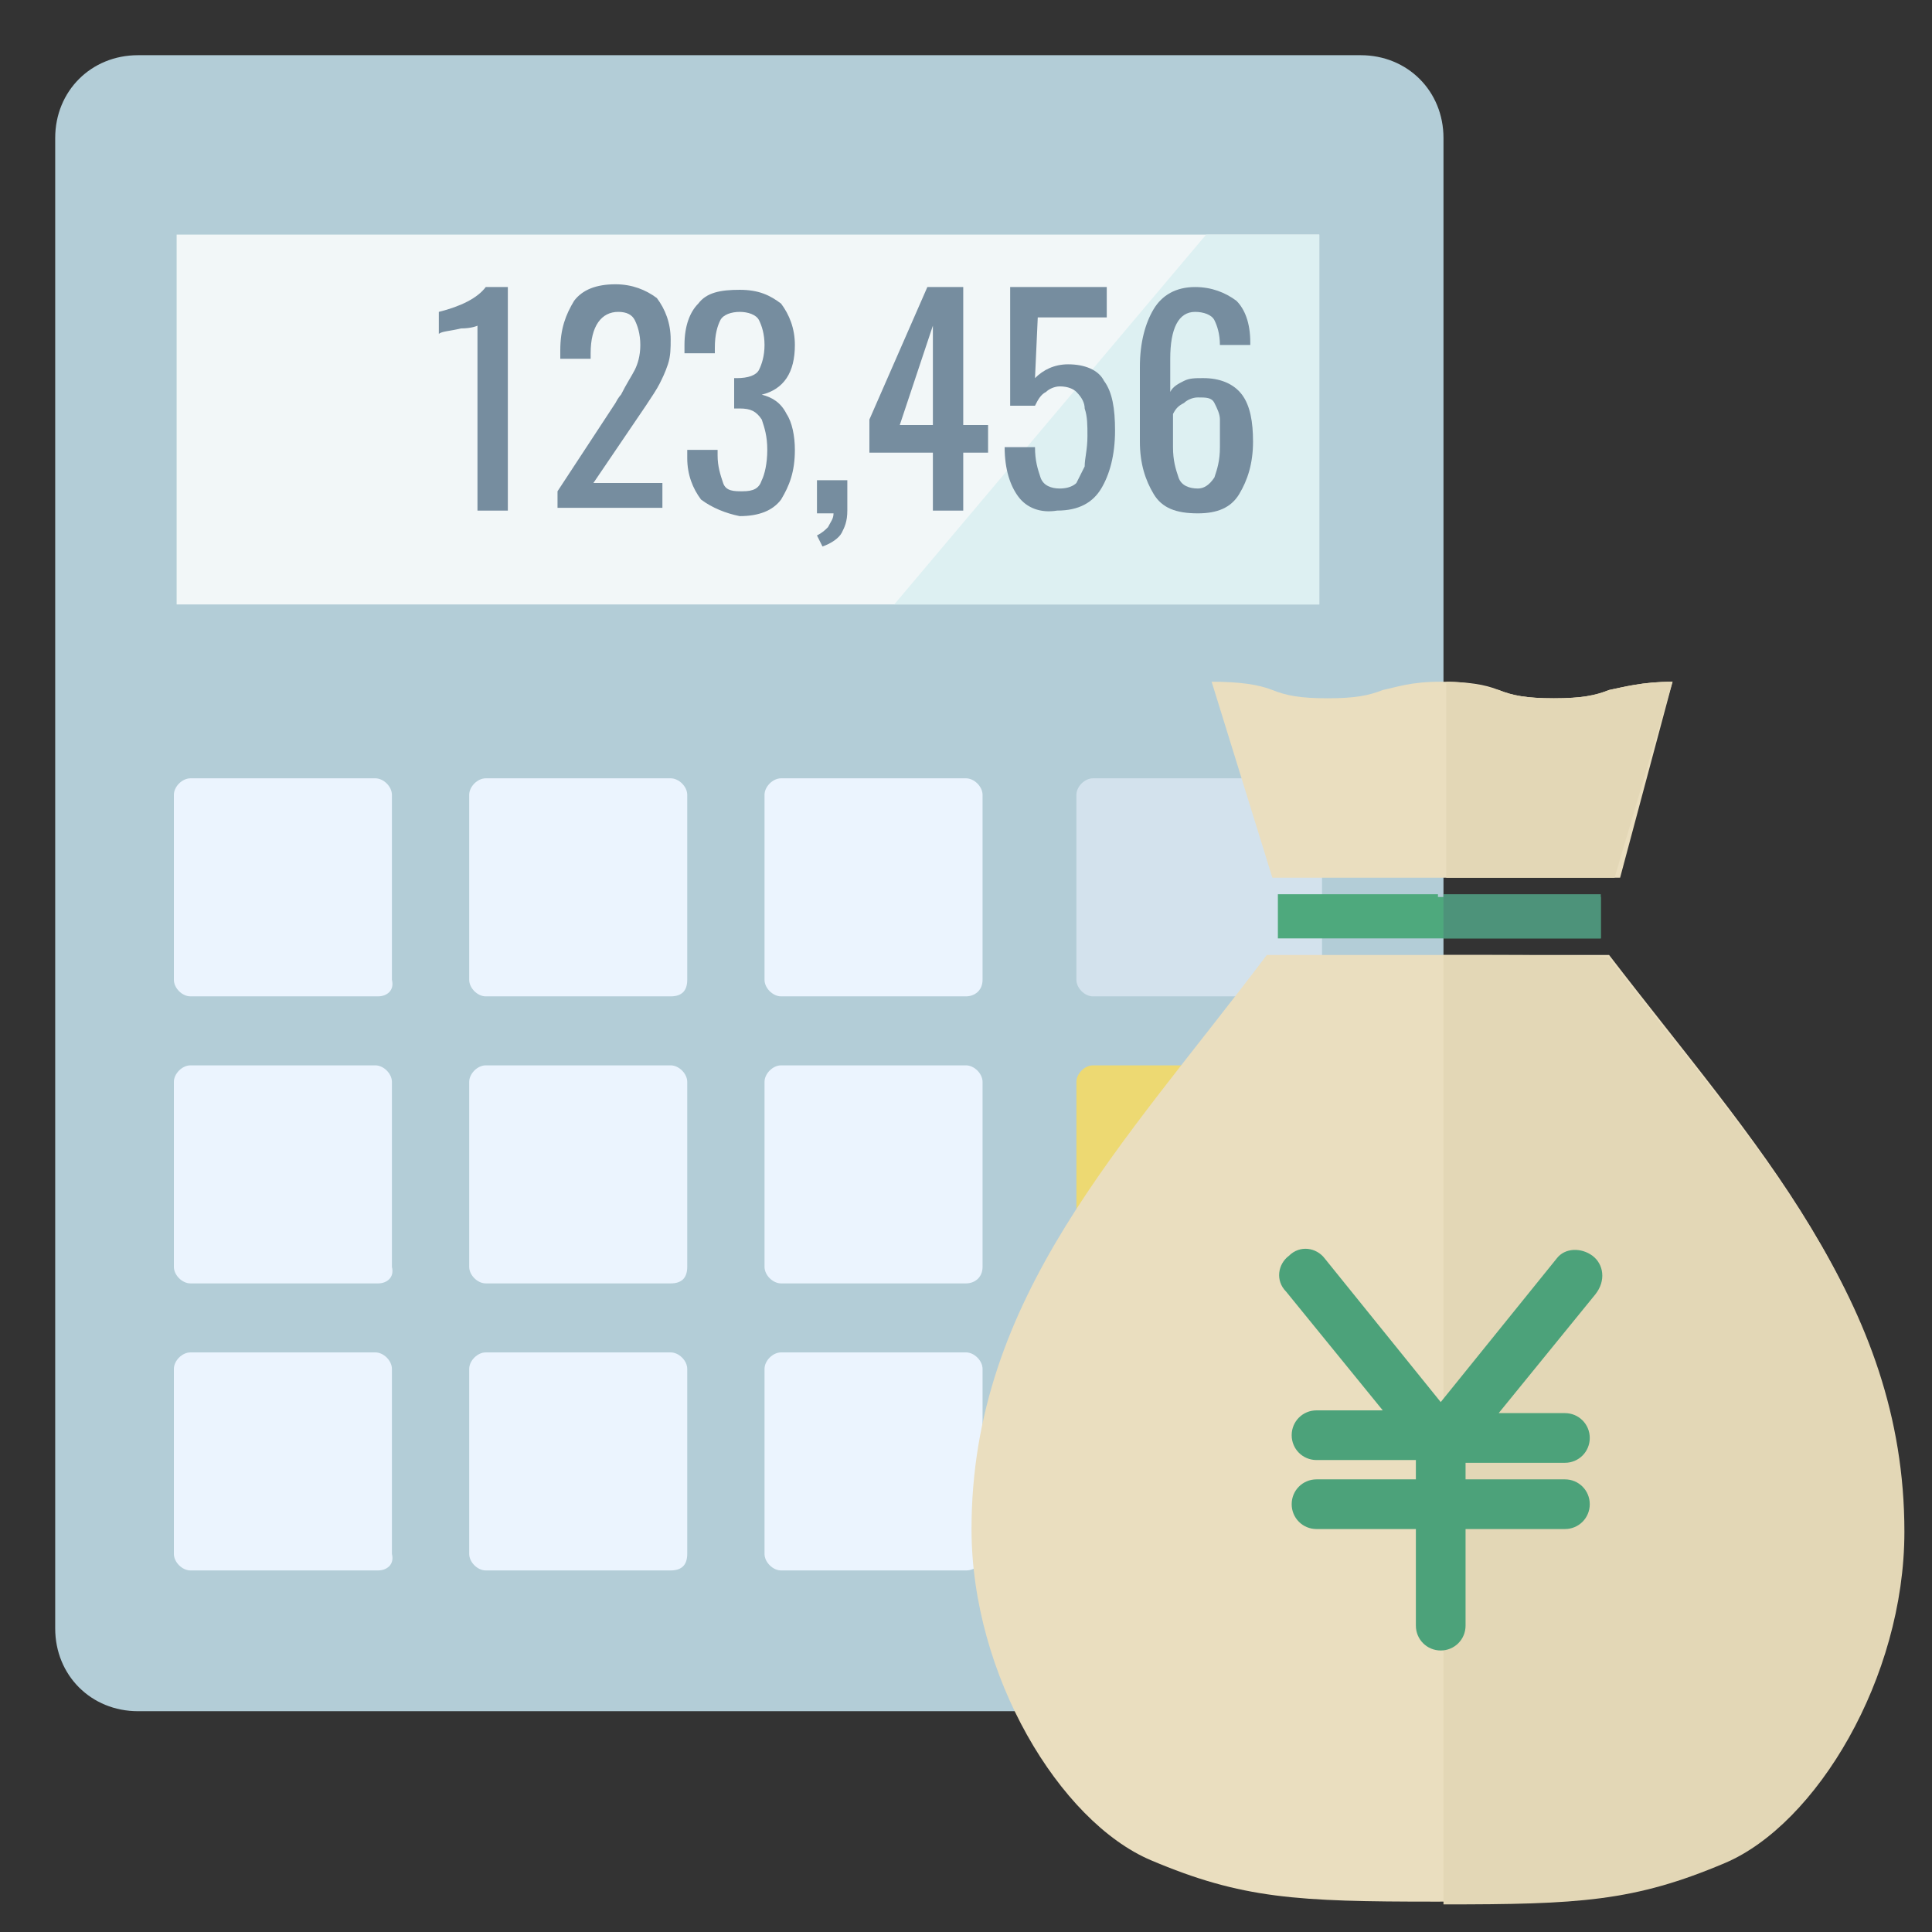 <?xml version="1.0" encoding="utf-8"?>
<!-- Generator: Adobe Illustrator 21.1.0, SVG Export Plug-In . SVG Version: 6.00 Build 0)  -->
<svg version="1.1" xmlns="http://www.w3.org/2000/svg" xmlns:xlink="http://www.w3.org/1999/xlink" x="0px" y="0px" width="70px"
	 height="70px" viewBox="0 0 70 70" style="enable-background:new 0 0 70 70;" xml:space="preserve">
<rect x="0" y="0" width="70" height="70" fill="#333333" stroke="none"/>
<style type="text/css">
	.st0{fill:none;}
	.st1{fill:#000009;}
	.st2{fill:#666666;}
	.st3{fill:#888888;}
	.st4{fill:#ADADAD;}
	.st5{fill:#BFBFBF;}
	.st6{fill:#DADADA;}
	.st7{fill:#E5E5E5;}
	.st8{fill:#EEEEEE;}
	.st9{fill:#F5F5F5;}
	.st10{fill:#0058A0;}
	.st11{fill:#2D96CD;}
	.st12{fill:#C2E4FE;}
	.st13{fill:#D2E2F0;}
	.st14{fill:#EBF4FE;}
	.st15{fill:#E3E5E9;}
	.st16{fill:#F1F2F4;}
	.st17{fill:#7890A4;}
	.st18{fill:#F7AF4A;}
	.st19{fill:#FCF87F;}
	.st20{fill:#78BF69;}
	.st21{fill:#81D2A6;}
	.st22{fill:#FFE402;}
	.st23{fill:#B6D957;}
	.st24{fill:#F7FEEA;}
	.st25{fill:#FBF8E7;}
	.st26{fill:#FF1918;}
	.st27{fill:#F85051;}
	.st28{fill:#E65D57;}
	.st29{fill:#FEBBBB;}
	.st30{fill:#FEEEEE;}
	.st31{fill:#ECF8E5;}
	.st32{fill:#DFEBD8;}
	.st33{fill:#FFF2D9;}
	.st34{fill:#EFE3CC;}
	.st35{fill:#E6DAC3;}
	.st36{fill:#E1E1E1;}
	.st37{fill:none;stroke:#E1E1E1;stroke-miterlimit:10;}
	.st38{fill:#FCDB95;}
	.st39{fill:#F3F092;}
	.st40{fill:#DAD381;}
	.st41{fill:#F2DC52;}
	.st42{fill:#D9C14A;}
	.st43{fill:#BB8536;}
	.st44{fill:#8B6025;}
	.st45{fill:none;stroke:#BDCCD4;stroke-width:1.5;stroke-miterlimit:10;stroke-dasharray:5,3;}
	.st46{fill:none;stroke:#2D96CD;stroke-width:2;stroke-miterlimit:10;}
	.st47{fill:none;stroke:#FFAA03;stroke-width:2;stroke-miterlimit:10;}
	.st48{fill:#F0EBD8;}
	.st49{fill:#D65F54;}
	.st50{fill:#B49E85;}
	.st51{fill:#C3CCD2;}
	.st52{fill:#746858;}
	.st53{fill:#B1D2DD;}
	.st54{fill:#3286A0;}
	.st55{fill:#DDF0F2;}
	.st56{fill:#FFFFFF;}
	.st57{fill:#F26A46;}
	.st58{fill:#C9CACA;}
	.st59{fill:#77624D;}
	.st60{fill:#FFE6CF;}
	.st61{fill:#216289;}
	.st62{fill:#231815;}
	.st63{fill-rule:evenodd;clip-rule:evenodd;fill:#E3E5E8;}
	.st64{fill:#DCDDDD;}
	.st65{clip-path:url(#SVGID_2_);fill:url(#SVGID_3_);}
	.st66{fill-rule:evenodd;clip-rule:evenodd;fill:#2D96CD;}
	.st67{fill:#E0C646;}
	.st68{clip-path:url(#SVGID_5_);fill:#C9AF41;}
	.st69{fill:#C4AB3F;}
	.st70{clip-path:url(#SVGID_7_);fill:#C9AF41;}
	.st71{clip-path:url(#SVGID_9_);fill:#C9AF41;}
	.st72{clip-path:url(#SVGID_11_);fill:#C9AF41;}
	.st73{clip-path:url(#SVGID_13_);fill:#C9AF41;}
	.st74{fill:#C18733;}
	.st75{clip-path:url(#SVGID_15_);fill:#C9AF41;}
	.st76{fill:#FBF77E;}
	.st77{fill:#FBE34D;}
	.st78{clip-path:url(#SVGID_17_);fill:#E0C646;}
	.st79{clip-path:url(#SVGID_19_);fill:#8E6126;}
	.st80{clip-path:url(#SVGID_21_);fill:#C9AF41;}
	.st81{clip-path:url(#SVGID_23_);fill:#C9AF41;}
	.st82{clip-path:url(#SVGID_25_);fill:#C9AF41;}
	.st83{clip-path:url(#SVGID_27_);fill:#C9AF41;}
	.st84{clip-path:url(#SVGID_29_);fill:#C9AF41;}
	.st85{clip-path:url(#SVGID_31_);fill:#C9AF41;}
	.st86{clip-path:url(#SVGID_33_);fill:#E0C646;}
	.st87{clip-path:url(#SVGID_35_);fill:#8E6126;}
	.st88{fill:#333333;}
	.st89{fill:#FFAA03;}
	.st90{fill:none;stroke:#BDCCD4;stroke-width:1.5;stroke-miterlimit:10;}
	.st91{clip-path:url(#SVGID_37_);}
	.st92{fill:#4CA27A;}
	.st93{clip-path:url(#SVGID_39_);}
	.st94{fill:#D35446;}
	.st95{fill:#E25A47;}
	.st96{fill:#B7463B;}
	.st97{fill:#913530;}
	.st98{clip-path:url(#SVGID_41_);}
	.st99{clip-path:url(#SVGID_43_);}
	.st100{fill-rule:evenodd;clip-rule:evenodd;fill:#C9C9C9;}
	.st101{fill-rule:evenodd;clip-rule:evenodd;fill:#DDDDDD;}
	.st102{opacity:0.5;fill-rule:evenodd;clip-rule:evenodd;fill:#E2E2DE;}
	.st103{fill-rule:evenodd;clip-rule:evenodd;fill:#EFEFEF;}
	.st104{fill:#C9C9C9;}
	.st105{fill:#8BBC66;}
	.st106{clip-path:url(#SVGID_45_);fill:#A8B9C1;}
	.st107{fill:none;stroke:#DADADA;stroke-linecap:round;stroke-linejoin:round;stroke-miterlimit:10;}
	.st108{clip-path:url(#SVGID_47_);fill:#78BF69;}
	.st109{clip-path:url(#SVGID_47_);}
	.st110{fill:#6B5746;}
	.st111{fill:#AA3F33;}
	.st112{fill:#EFF3F4;}
	.st113{clip-path:url(#SVGID_49_);fill:#78BF69;}
	.st114{clip-path:url(#SVGID_49_);}
	.st115{fill:#F4CAAB;}
	.st116{fill:#F9D7BB;}
	.st117{fill:#514A44;}
	.st118{fill:#30849E;}
	.st119{fill:#318BAF;}
	.st120{fill:#E60012;}
	.st121{fill:#FFD800;}
	.st122{fill:#F08C00;}
	.st123{fill:#0058A1;}
	.st124{fill:#E6222E;}
	.st125{fill:#F9E7C7;}
	.st126{fill:none;stroke:#FFFFFF;stroke-width:1.494;stroke-miterlimit:10;}
	.st127{fill:none;stroke:#FFFFFF;stroke-width:1.494;stroke-miterlimit:10;stroke-dasharray:4.312,2.587;}
	.st128{fill:none;stroke:#FFFFFF;stroke-width:1.494;stroke-miterlimit:10;stroke-dasharray:4.924,2.955;}
	.st129{fill:url(#SVGID_50_);stroke:#BDCCD4;stroke-miterlimit:10;}
	.st130{fill:none;stroke:#BDCCD4;stroke-miterlimit:10;}
	.st131{fill-rule:evenodd;clip-rule:evenodd;fill:#BDCCD4;}
	.st132{fill:none;stroke:#2D96CD;stroke-miterlimit:10;}
	.st133{fill:none;stroke:#DCDDDD;stroke-width:2;stroke-linecap:round;stroke-linejoin:round;stroke-miterlimit:10;}
	.st134{fill:none;stroke:#FFFFFF;stroke-width:1.5;stroke-miterlimit:10;}
	.st135{fill:none;stroke:#E5E5E5;stroke-width:1.5;stroke-miterlimit:10;}
	.st136{fill:none;stroke:#E5E5E5;stroke-width:1.5;stroke-miterlimit:10;stroke-dasharray:4.252,2.551;}
	.st137{fill:none;stroke:#E5E5E5;stroke-width:1.5;stroke-miterlimit:10;stroke-dasharray:5.01,3.006;}
	.st138{fill:url(#SVGID_51_);stroke:#BDCCD4;stroke-miterlimit:10;}
	.st139{fill:url(#SVGID_52_);stroke:#BDCCD4;stroke-miterlimit:10;}
	.st140{fill:none;stroke:#FFFFFF;stroke-width:1.452;stroke-miterlimit:10;}
	.st141{fill:none;stroke:#FFFFFF;stroke-width:1.452;stroke-miterlimit:10;stroke-dasharray:4.833,2.9;}
	.st142{fill:none;stroke:#FFFFFF;stroke-width:1.452;stroke-miterlimit:10;stroke-dasharray:4.501,2.7;}
	.st143{fill:none;stroke:#E5E5E5;stroke-width:1.516;stroke-miterlimit:10;}
	.st144{fill:none;stroke:#E5E5E5;stroke-width:1.516;stroke-miterlimit:10;stroke-dasharray:4.862,2.917;}
	.st145{fill:none;stroke:#E5E5E5;stroke-width:1.516;stroke-miterlimit:10;stroke-dasharray:5.132,3.079;}
	.st146{fill:none;stroke:#BDCCD4;stroke-width:1.5;stroke-linecap:round;stroke-miterlimit:10;}
	.st147{fill:#B3CDD7;}
	.st148{fill:#F2F7F8;}
	.st149{fill:#D3E2ED;}
	.st150{fill:#EDD972;}
	.st151{fill:#768D9F;}
	.st152{fill:#EADEBF;}
	.st153{fill:#4EA97D;}
	.st154{fill:#E3D7B6;}
	.st155{fill:#4D937A;}
	.st156{clip-path:url(#SVGID_54_);fill:#C9AF41;}
	.st157{clip-path:url(#SVGID_56_);fill:#C9AF41;}
	.st158{clip-path:url(#SVGID_58_);fill:#C9AF41;}
	.st159{clip-path:url(#SVGID_60_);fill:#C9AF41;}
	.st160{clip-path:url(#SVGID_62_);fill:#C9AF41;}
	.st161{clip-path:url(#SVGID_64_);fill:#E0C646;}
	.st162{clip-path:url(#SVGID_66_);fill:#8E6126;}
	.st163{fill-rule:evenodd;clip-rule:evenodd;fill:#D3E2E2;}
	.st164{fill-rule:evenodd;clip-rule:evenodd;fill:#97C2CC;}
	.st165{fill:none;stroke:#E4F2F2;stroke-miterlimit:10;}
	.st166{fill:#70B8C4;}
	.st167{fill:none;stroke:#B8BFC1;stroke-miterlimit:10;}
	.st168{fill-rule:evenodd;clip-rule:evenodd;fill:#B8BFC1;}
	.st169{fill-rule:evenodd;clip-rule:evenodd;fill:#3286A0;}
	.st170{fill-rule:evenodd;clip-rule:evenodd;fill:#FBDEA8;}
	.st171{fill-rule:evenodd;clip-rule:evenodd;fill:#666666;}
	.st172{fill:#94CFA9;}
	.st173{fill-rule:evenodd;clip-rule:evenodd;fill:#DDF0F2;}
	.st174{fill:#4C95C8;}
	.st175{clip-path:url(#SVGID_68_);fill:#C9AF41;}
	.st176{clip-path:url(#SVGID_70_);fill:#C9AF41;}
	.st177{clip-path:url(#SVGID_72_);fill:#C9AF41;}
	.st178{clip-path:url(#SVGID_74_);fill:#C9AF41;}
	.st179{clip-path:url(#SVGID_76_);fill:#C9AF41;}
	.st180{clip-path:url(#SVGID_78_);fill:#C9AF41;}
	.st181{clip-path:url(#SVGID_80_);fill:#E0C646;}
	.st182{clip-path:url(#SVGID_82_);fill:#8E6126;}
	.st183{fill-rule:evenodd;clip-rule:evenodd;fill:#70B8C4;}
	.st184{opacity:0.5;fill:#FFFFFF;}
	.st185{fill:none;stroke:#FFFFFF;stroke-miterlimit:10;}
	.st186{fill:none;stroke:#FFFFFF;stroke-miterlimit:10;stroke-dasharray:3.79,2.274;}
	.st187{fill:none;stroke:#FFFFFF;stroke-miterlimit:10;stroke-dasharray:5.252,3.151;}
	.st188{clip-path:url(#SVGID_84_);fill:#C9AF41;}
	.st189{clip-path:url(#SVGID_86_);fill:#C9AF41;}
	.st190{clip-path:url(#SVGID_88_);fill:#C9AF41;}
	.st191{clip-path:url(#SVGID_90_);fill:#C9AF41;}
	.st192{clip-path:url(#SVGID_92_);fill:#C9AF41;}
	.st193{clip-path:url(#SVGID_94_);fill:#E0C646;}
	.st194{clip-path:url(#SVGID_96_);fill:#8E6126;}
	.st195{fill:#E95150;}
	.st196{clip-path:url(#SVGID_98_);fill:#78BF69;}
	.st197{clip-path:url(#SVGID_98_);}
	.st198{clip-path:url(#SVGID_100_);fill:#78BF69;}
	.st199{clip-path:url(#SVGID_100_);}
	.st200{fill-rule:evenodd;clip-rule:evenodd;fill:#EBF4FE;}
	.st201{fill:none;stroke:#ADADAD;stroke-miterlimit:10;}
	.st202{fill:none;stroke:#ADADAD;stroke-miterlimit:10;stroke-dasharray:3.984,4.98;}
	.st203{fill-rule:evenodd;clip-rule:evenodd;fill:#4C95C8;}
	.st204{fill:none;stroke:#ADADAD;stroke-width:3;stroke-linecap:round;stroke-linejoin:round;stroke-miterlimit:10;}
	.st205{clip-path:url(#SVGID_102_);fill:#999999;}
	.st206{fill:#F3F083;}
	.st207{fill:#C2E4FF;}
	.st208{fill:#C7DBEA;}
	
		.st209{fill-rule:evenodd;clip-rule:evenodd;fill:none;stroke:#ADADAD;stroke-linecap:round;stroke-linejoin:round;stroke-miterlimit:10;stroke-dasharray:4,5;}
	.st210{fill:#D0DFED;}
	.st211{fill:#EAF2FB;}
	.st212{fill:#AEADAD;}
	.st213{fill-rule:evenodd;clip-rule:evenodd;fill:#C0BFBF;}
	.st214{fill:#00000A;}
	.st215{clip-path:url(#SVGID_104_);fill:url(#SVGID_105_);}
	.st216{fill-rule:evenodd;clip-rule:evenodd;fill:#6FB1BC;}
	.st217{fill:none;stroke:#6FB1BC;stroke-width:5;stroke-miterlimit:10;}
	.st218{fill-rule:evenodd;clip-rule:evenodd;fill:none;stroke:#C2E4FF;stroke-miterlimit:10;}
	.st219{fill-rule:evenodd;clip-rule:evenodd;fill:#C2E4FF;}
	.st220{fill-rule:evenodd;clip-rule:evenodd;fill:#FFFFFF;}
	.st221{fill:none;stroke:#2D96CD;stroke-width:2;stroke-miterlimit:10;stroke-dasharray:5.007,3.004;}
	.st222{fill:none;stroke:#FFAA03;stroke-width:2;stroke-miterlimit:10;stroke-dasharray:4.786,2.872;}
	.st223{fill:none;stroke:#FFAA03;stroke-width:2;stroke-miterlimit:10;stroke-dasharray:6.524,3.915;}
	.st224{fill:none;stroke:#FFAA03;stroke-width:2;stroke-miterlimit:10;stroke-dasharray:5.098,3.059;}
	.st225{fill:none;stroke:#FFAA03;stroke-width:2;stroke-miterlimit:10;stroke-dasharray:5.003,3.002;}
	.st226{fill:none;stroke:#FFAA03;stroke-width:2;stroke-miterlimit:10;stroke-dasharray:5.288,3.173;}
	.st227{fill:none;stroke:#FFAA03;stroke-width:2;stroke-miterlimit:10;stroke-dasharray:4.971,2.983;}
	.st228{fill:none;stroke:#FFAA03;stroke-width:2;stroke-miterlimit:10;stroke-dasharray:5.104,3.063;}
	.st229{fill:none;stroke:#FFAA03;stroke-width:2;stroke-miterlimit:10;stroke-dasharray:5.05,3.03;}
	.st230{fill:none;stroke:#FFAA03;stroke-width:2;stroke-miterlimit:10;stroke-dasharray:5.061,3.037;}
	.st231{fill:none;stroke:#FFAA03;stroke-width:2;stroke-miterlimit:10;stroke-dasharray:5.291,3.175;}
	.st232{fill:none;stroke:#FFAA03;stroke-width:2;stroke-miterlimit:10;stroke-dasharray:4.779,2.868;}
	.st233{fill:none;stroke:#FFAA03;stroke-width:2;stroke-miterlimit:10;stroke-dasharray:5.296,3.178;}
	.st234{fill:none;stroke:#FFAA03;stroke-width:2;stroke-miterlimit:10;stroke-dasharray:5.115,3.069;}
	.st235{fill:none;stroke:#FFAA03;stroke-width:2;stroke-miterlimit:10;stroke-dasharray:4.934,2.961;}
	.st236{fill:none;stroke:#FFAA03;stroke-width:2;stroke-miterlimit:10;stroke-dasharray:5.143,3.086;}
	.st237{fill:none;stroke:#F85051;stroke-width:3;stroke-miterlimit:10;}
	.st238{fill:#AFDCDD;}
	.st239{fill:#287284;}
	.st240{fill-rule:evenodd;clip-rule:evenodd;fill:#FFAA03;}
	.st241{fill:#FBF68F;}
	.st242{fill:#E0D982;}
	.st243{fill:#8E6126;}
	.st244{fill:#A5A5A5;}
	.st245{fill:#F48C8C;}
	.st246{fill:#DBDBDB;}
	.st247{fill:#A6A6A5;}
	.st248{fill:#EA8988;}
	.st249{fill:#DCDBDB;}
	.st250{fill:#C0BFBF;}
	.st251{fill:none;stroke:#FFAA03;stroke-width:2;stroke-linecap:round;stroke-miterlimit:10;}
	.st252{fill:none;stroke:#2D96CD;stroke-width:2;stroke-linecap:round;stroke-miterlimit:10;}
	.st253{fill:none;stroke:#F85051;stroke-width:2;stroke-miterlimit:10;}
	.st254{fill-rule:evenodd;clip-rule:evenodd;fill:#DADADA;}
</style>
<g id="frame">
	<rect y="50" class="st0" width="70" height="70"/>
</g>
<g id="design">
	<g>
		<path class="st147" d="M49.3,62H5c-1.7,0-3-1.3-3-3V5c0-1.7,1.3-3,3-3h44.3c1.7,0,3,1.3,3,3v54C52.3,60.7,50.9,62,49.3,62z"/>
		<g>
			<rect x="6.4" y="8.5" class="st148" width="41.4" height="13.4"/>
			<polygon class="st55" points="47.8,21.9 32.4,21.9 43.7,8.5 47.8,8.5 			"/>
			<g>
				<path class="st14" d="M13.7,36.1H6.9c-0.3,0-0.6-0.3-0.6-0.6v-6.7c0-0.3,0.3-0.6,0.6-0.6h6.7c0.3,0,0.6,0.3,0.6,0.6v6.7
					C14.3,35.9,14,36.1,13.7,36.1z"/>
				<path class="st14" d="M24.3,36.1h-6.7c-0.3,0-0.6-0.3-0.6-0.6v-6.7c0-0.3,0.3-0.6,0.6-0.6h6.7c0.3,0,0.6,0.3,0.6,0.6v6.7
					C24.9,35.9,24.7,36.1,24.3,36.1z"/>
				<path class="st149" d="M47.3,36.1h-7.7c-0.3,0-0.6-0.3-0.6-0.6v-6.7c0-0.3,0.3-0.6,0.6-0.6h7.7c0.3,0,0.6,0.3,0.6,0.6v6.7
					C47.9,35.9,47.7,36.1,47.3,36.1z"/>
				<path class="st150" d="M47.3,56.9h-7.7c-0.3,0-0.6-0.3-0.6-0.6V39.2c0-0.3,0.3-0.6,0.6-0.6h7.7c0.3,0,0.6,0.3,0.6,0.6v17.2
					C47.9,56.7,47.7,56.9,47.3,56.9z"/>
				<path class="st14" d="M13.7,46.5H6.9c-0.3,0-0.6-0.3-0.6-0.6v-6.7c0-0.3,0.3-0.6,0.6-0.6h6.7c0.3,0,0.6,0.3,0.6,0.6v6.7
					C14.3,46.3,14,46.5,13.7,46.5z"/>
				<path class="st14" d="M24.3,46.5h-6.7c-0.3,0-0.6-0.3-0.6-0.6v-6.7c0-0.3,0.3-0.6,0.6-0.6h6.7c0.3,0,0.6,0.3,0.6,0.6v6.7
					C24.9,46.3,24.7,46.5,24.3,46.5z"/>
				<path class="st14" d="M13.7,56.9H6.9c-0.3,0-0.6-0.3-0.6-0.6v-6.7c0-0.3,0.3-0.6,0.6-0.6h6.7c0.3,0,0.6,0.3,0.6,0.6v6.7
					C14.3,56.7,14,56.9,13.7,56.9z"/>
				<path class="st14" d="M24.3,56.9h-6.7c-0.3,0-0.6-0.3-0.6-0.6v-6.7c0-0.3,0.3-0.6,0.6-0.6h6.7c0.3,0,0.6,0.3,0.6,0.6v6.7
					C24.9,56.7,24.7,56.9,24.3,56.9z"/>
				<g>
					<path class="st14" d="M35,36.1h-6.7c-0.3,0-0.6-0.3-0.6-0.6v-6.7c0-0.3,0.3-0.6,0.6-0.6H35c0.3,0,0.6,0.3,0.6,0.6v6.7
						C35.6,35.9,35.3,36.1,35,36.1z"/>
					<path class="st14" d="M35,46.5h-6.7c-0.3,0-0.6-0.3-0.6-0.6v-6.7c0-0.3,0.3-0.6,0.6-0.6H35c0.3,0,0.6,0.3,0.6,0.6v6.7
						C35.6,46.3,35.3,46.5,35,46.5z"/>
					<path class="st14" d="M35,56.9h-6.7c-0.3,0-0.6-0.3-0.6-0.6v-6.7c0-0.3,0.3-0.6,0.6-0.6H35c0.3,0,0.6,0.3,0.6,0.6v6.7
						C35.6,56.7,35.3,56.9,35,56.9z"/>
				</g>
			</g>
			<g>
				<path class="st151" d="M17.3,11.8c0,0-0.2,0.1-0.6,0.1c-0.4,0.1-0.7,0.1-0.8,0.2v-0.8c0.8-0.2,1.4-0.5,1.7-0.9h0.8v8.1h-1.1
					V11.8z"/>
				<path class="st151" d="M20.2,17.8l2.1-3.2c0.1-0.2,0.2-0.3,0.2-0.3c0.2-0.4,0.4-0.7,0.5-0.9s0.2-0.5,0.2-0.9
					c0-0.4-0.1-0.7-0.2-0.9c-0.1-0.2-0.3-0.3-0.6-0.3c-0.6,0-1,0.5-1,1.5V13h-1.1v-0.3c0-0.8,0.2-1.3,0.5-1.8
					c0.3-0.4,0.8-0.6,1.5-0.6c0.6,0,1.1,0.2,1.5,0.5c0.3,0.4,0.5,0.9,0.5,1.5c0,0.3,0,0.6-0.1,0.9c-0.1,0.3-0.2,0.5-0.3,0.7
					c-0.1,0.2-0.3,0.5-0.5,0.8l-1.9,2.8H24v0.9h-3.8V17.8z"/>
				<path class="st151" d="M25.4,18.1c-0.3-0.4-0.5-0.9-0.5-1.5v-0.3H26v0.2c0,0.4,0.1,0.7,0.2,1s0.4,0.3,0.7,0.3
					c0.4,0,0.6-0.1,0.7-0.4c0.1-0.2,0.2-0.6,0.2-1.1c0-0.5-0.1-0.8-0.2-1.1c-0.2-0.3-0.4-0.4-0.8-0.4c0,0-0.1,0-0.2,0v-1.1h0.1
					c0.4,0,0.7-0.1,0.8-0.3s0.2-0.5,0.2-0.9c0-0.4-0.1-0.7-0.2-0.9c-0.1-0.2-0.4-0.3-0.7-0.3s-0.6,0.1-0.7,0.3
					c-0.1,0.2-0.2,0.5-0.2,1v0.2h-1.1v-0.3c0-0.7,0.2-1.2,0.5-1.5c0.3-0.4,0.8-0.5,1.5-0.5s1.1,0.2,1.5,0.5c0.3,0.4,0.5,0.9,0.5,1.5
					c0,0.5-0.1,0.9-0.3,1.2c-0.2,0.3-0.5,0.5-0.9,0.6c0.4,0.1,0.7,0.3,0.9,0.7c0.2,0.3,0.3,0.8,0.3,1.3c0,0.8-0.2,1.3-0.5,1.8
					c-0.3,0.4-0.8,0.6-1.5,0.6C26.3,18.6,25.8,18.4,25.4,18.1z"/>
				<path class="st151" d="M29.6,19.4c0.2-0.1,0.3-0.2,0.4-0.3c0.1-0.2,0.2-0.3,0.2-0.5h-0.6v-1.2h1.1v1.1c0,0.4-0.1,0.6-0.2,0.8
					s-0.4,0.4-0.7,0.5L29.6,19.4z"/>
				<path class="st151" d="M33.8,16.4h-2.3v-1.2l2.1-4.8h1.3v5h0.9v1h-0.9v2.1h-1.1V16.4z M33.8,15.4v-3.6l-1.2,3.6H33.8z"/>
				<path class="st151" d="M36.9,18c-0.3-0.4-0.5-1-0.5-1.8h1.1c0,0.5,0.1,0.8,0.2,1.1c0.1,0.3,0.4,0.4,0.7,0.4
					c0.3,0,0.5-0.1,0.6-0.2c0.1-0.2,0.2-0.4,0.3-0.6c0-0.3,0.1-0.6,0.1-1.1c0-0.4,0-0.7-0.1-1c0-0.2-0.1-0.4-0.3-0.6
					c-0.1-0.1-0.3-0.2-0.6-0.2c-0.2,0-0.4,0.1-0.5,0.2c-0.2,0.1-0.3,0.3-0.4,0.5h-0.9v-4.3h3.5v1.1h-2.5l-0.1,2.2
					c0.3-0.3,0.7-0.5,1.2-0.5c0.6,0,1.1,0.2,1.3,0.6c0.3,0.4,0.4,1,0.4,1.8c0,0.9-0.2,1.6-0.5,2.1c-0.3,0.5-0.8,0.8-1.6,0.8
					C37.7,18.6,37.2,18.4,36.9,18z"/>
				<path class="st151" d="M41.8,17.9c-0.3-0.5-0.5-1.1-0.5-1.9v-2.7c0-0.9,0.2-1.6,0.5-2.1s0.8-0.8,1.5-0.8c0.6,0,1.1,0.2,1.5,0.5
					c0.3,0.3,0.5,0.8,0.5,1.5l0,0.1h-1.1c0-0.4-0.1-0.7-0.2-0.9c-0.1-0.2-0.4-0.3-0.7-0.3c-0.6,0-0.9,0.6-0.9,1.7v1.2
					c0.1-0.2,0.3-0.3,0.5-0.4s0.4-0.1,0.7-0.1c0.6,0,1.1,0.2,1.4,0.6s0.4,1,0.4,1.7c0,0.8-0.2,1.4-0.5,1.9s-0.8,0.7-1.5,0.7
					C42.6,18.6,42.1,18.4,41.8,17.9z M44,17.3c0.1-0.3,0.2-0.6,0.2-1.1c0-0.4,0-0.7,0-1c0-0.2-0.1-0.4-0.2-0.6
					c-0.1-0.2-0.3-0.2-0.6-0.2c-0.2,0-0.4,0.1-0.5,0.2c-0.2,0.1-0.3,0.2-0.4,0.4v1.2c0,0.5,0.1,0.8,0.2,1.1c0.1,0.3,0.4,0.4,0.7,0.4
					C43.6,17.7,43.8,17.6,44,17.3z"/>
			</g>
		</g>
	</g>
	<g>
		<path class="st152" d="M60.6,24.7c-1.1,0-1.8,0.2-2.3,0.3c-0.5,0.2-1,0.3-2,0.3c-1,0-1.5-0.1-2-0.3c-0.5-0.2-1.1-0.3-2.1-0.3
			c-1.1,0-1.6,0.2-2.1,0.3c-0.5,0.2-1,0.3-2,0.3c-1,0-1.5-0.1-2-0.3c-0.5-0.2-1.2-0.3-2.2-0.3l2.2,7.1h6.3h6.3L60.6,24.7z"/>
		<path class="st152" d="M58.3,34.6c0,0-4,0-6.2,0c-2.2,0-6.2,0-6.2,0c-5.2,6.9-10.7,12.4-10.7,20.8c0,5.3,3.2,10.6,6.5,12
			c3.3,1.4,5.3,1.5,10.3,1.5s7-0.1,10.3-1.5c3.3-1.4,6.5-6.7,6.5-12C69,47.1,63.6,41.5,58.3,34.6z"/>
		<g>
			<path class="st153" d="M52.1,32.4C52.1,32.4,52.1,32.4,52.1,32.4h-5.8c0,0,0,0,0,0V34c0,0,0,0,0,0h5.8c0,0,0,0,0,0H58
				c0,0,0,0,0,0v-1.5c0,0,0,0,0,0H52.1z"/>
		</g>
		<g>
			<path class="st154" d="M52.3,34.6V69c4.9,0,6.9-0.1,10.2-1.5c3.3-1.4,6.5-6.7,6.5-12c0-8.4-5.4-13.9-10.7-20.8
				C58.3,34.6,54.5,34.6,52.3,34.6z"/>
			<g>
				<path class="st155" d="M58,32.4C58,32.4,58,32.4,58,32.4l-5.7,0c0,0,0,0,0,0V34c0,0,0,0,0,0H58c0,0,0,0,0,0V32.4z"/>
			</g>
			<path class="st154" d="M60.6,24.7c-1.1,0-1.8,0.2-2.3,0.3c-0.5,0.2-1,0.3-2,0.3c-1,0-1.5-0.1-2-0.3c-0.5-0.1-1-0.3-1.9-0.3v7.1
				h6.1L60.6,24.7z"/>
		</g>
		<path class="st92" d="M57.7,45.5c-0.4-0.3-1-0.3-1.3,0.1l-4.2,5.2l-4.2-5.2c-0.3-0.4-0.9-0.5-1.3-0.1c-0.4,0.3-0.5,0.9-0.1,1.3
			l3.5,4.3h-2.4c-0.5,0-0.9,0.4-0.9,0.9c0,0.5,0.4,0.9,0.9,0.9h3.6v0.7h-3.6c-0.5,0-0.9,0.4-0.9,0.9c0,0.5,0.4,0.9,0.9,0.9h3.6v3.5
			c0,0.5,0.4,0.9,0.9,0.9c0.5,0,0.9-0.4,0.9-0.9v-3.5h3.6c0.5,0,0.9-0.4,0.9-0.9c0-0.5-0.4-0.9-0.9-0.9h-3.6V53h3.6
			c0.5,0,0.9-0.4,0.9-0.9c0-0.5-0.4-0.9-0.9-0.9h-2.4l3.5-4.3C58.2,46.4,58.1,45.8,57.7,45.5z"/>
	</g>
	<rect class="st0" width="70" height="70"/>
</g>
</svg>
